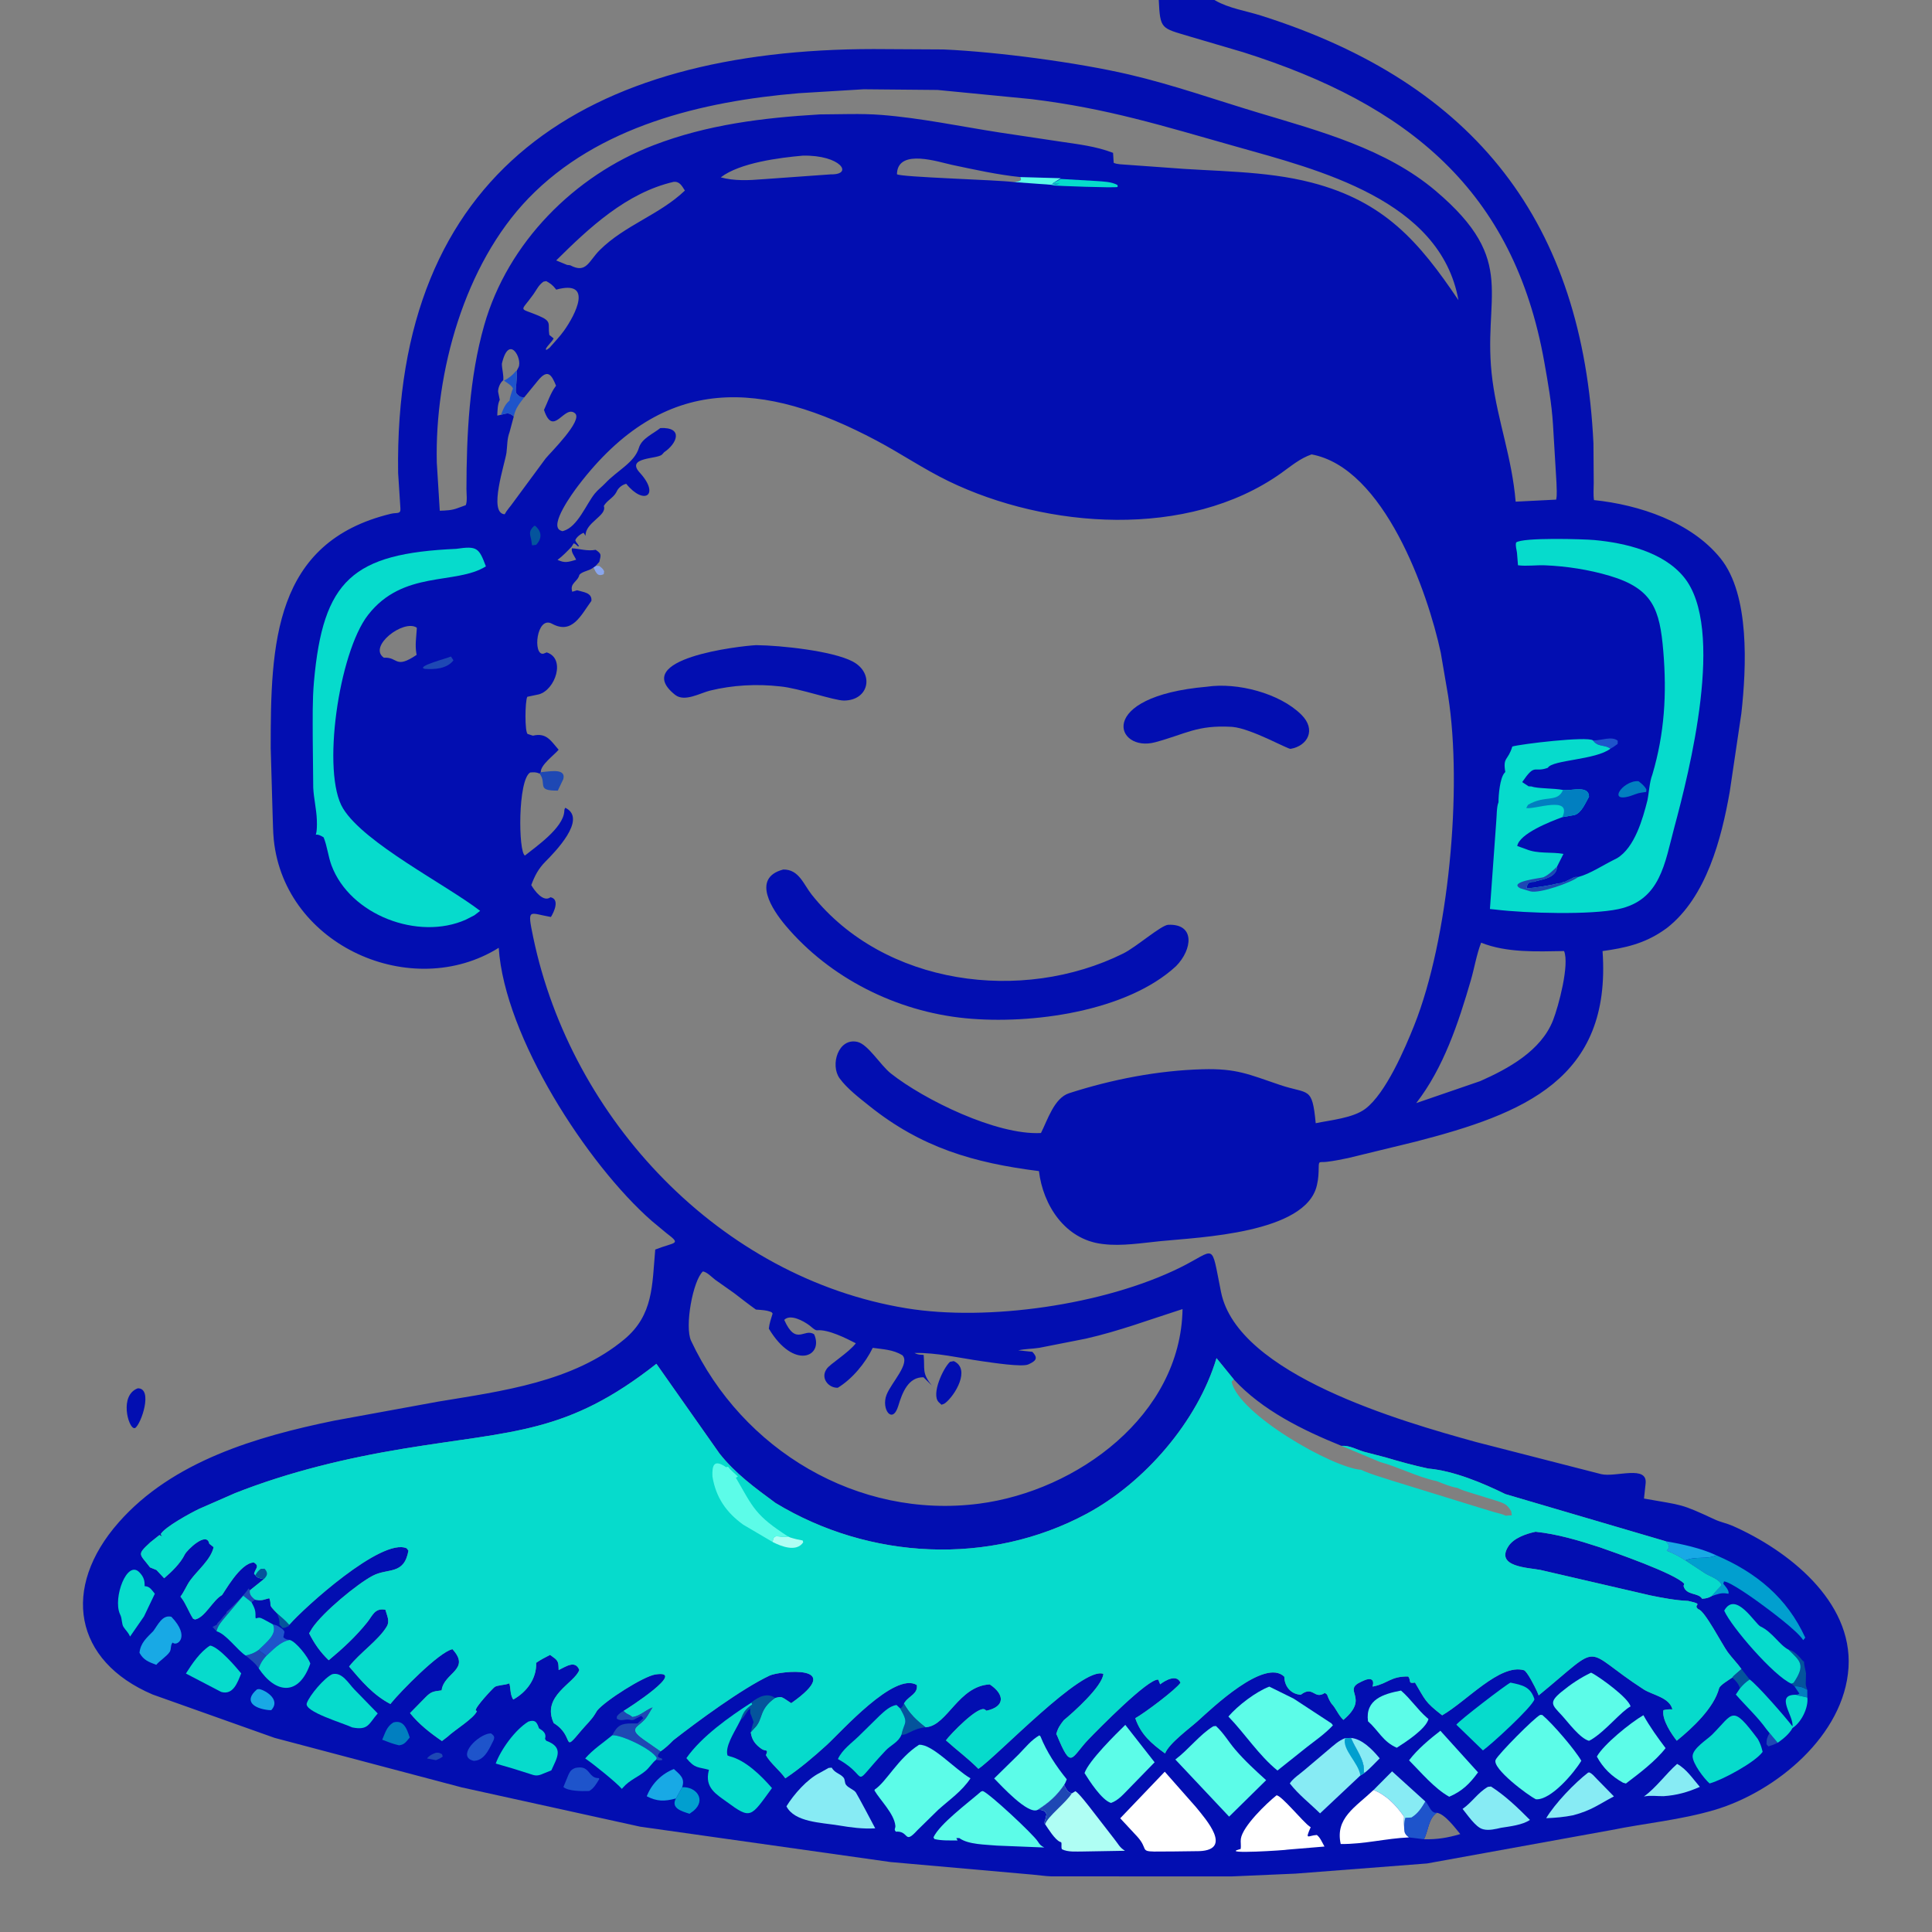 <?xml version="1.0" encoding="utf-8" ?>
<svg xmlns="http://www.w3.org/2000/svg" xmlns:xlink="http://www.w3.org/1999/xlink" width="100" height="100">
	<rect width="100%" height="100%" fill="#808080" stroke="none"/>
	<path fill="#8AA6ED" transform="scale(0.098 0.098)" d="M313.479 299.691L314.658 298.865L316.5 298.909C317.635 299.778 318.537 300.371 319.089 301.75L318.869 303.25C315.579 304.771 314.81 302.484 313.479 299.691Z"/>
	<path fill="#1E48B4" transform="scale(0.098 0.098)" d="M285.606 407.861L288.177 407.574C291.226 407.329 299.027 406.008 297.509 411.5L294.613 417.573C282.851 417.689 289.139 414.001 284.989 408.588L285.606 407.861Z"/>
	<path fill="#020EB1" transform="scale(0.098 0.098)" d="M72.788 733.25C81.015 733.172 74.535 752.313 71.32 754.25L70.767 754.26C67.711 753.88 62.965 736.894 72.788 733.25Z"/>
	<path fill="#020EB1" transform="scale(0.098 0.098)" d="M637.434 362.696C653.421 360.311 675.829 366.092 687.303 377.445C695.358 385.415 690.645 393.971 681.626 395.513C680.204 395.756 660.918 384.826 651.023 383.931L650.427 383.881C632.137 382.883 626.658 387.545 610.175 392.016C589.334 397.67 577.993 367.88 637.434 362.696Z"/>
	<path fill="#020EB1" transform="scale(0.098 0.098)" d="M399.313 340.744L400.025 340.76C411.783 340.894 439.581 343.653 450.442 349.433C461.867 355.513 459.153 369.921 445.759 370.006C440.577 370.038 421.881 363.446 412.123 362.542C399.755 361.139 387.04 361.805 374.972 364.762C369.794 366.031 361.563 370.948 356.564 366.98C332.542 347.91 390.205 341.238 399.313 340.744Z"/>
	<path fill="#020EB1" transform="scale(0.098 0.098)" d="M413.682 459.25C421.972 459.109 424.361 467.048 428.759 472.575C466.933 520.547 539.931 530.084 593.275 503.586C600.183 500.155 613.296 488.584 617.059 488.433C631.279 487.864 629.86 501.384 621.163 510.265C595.266 534.251 544.897 541.211 509.866 537.793C473.641 534.259 438.232 516.609 414.757 488.648C408.201 480.839 396.505 463.75 413.682 459.25Z"/>
	<path fill="#020EB1" transform="scale(0.098 0.098)" d="M612.013 0L641.449 0L641.868 0.255C648.849 4.339 658.317 5.795 666.04 8.241C780.078 44.357 836.07 118.392 841.597 234.171L841.745 255.075C841.751 257.979 841.451 261.269 841.889 264.127C865.682 266.588 893.208 275.651 908.742 294.941C924.242 314.189 922.408 352.525 919.721 376.75L913.569 418.25C909.24 442.811 901.271 473.845 880.429 490.103L878.5 491.469C868.369 498.421 858.31 500.683 846.404 502.321C851.213 569.974 804.621 588.244 747.84 602.932L712.083 611.632C708.34 612.409 704.659 613.161 700.859 613.616C696.873 614.094 696.54 612.811 696.49 616.542C696.448 619.663 696.35 622.46 695.639 625.5L695.508 626.093C689.711 651.454 633.341 653.484 612.979 655.516C603.333 656.479 592.356 658.28 582.75 657.078L581.997 656.992C562.509 654.565 550.884 636.57 548.733 618.534C514.112 614.175 486.635 606.087 459.212 584.163C453.991 579.988 447.417 574.978 443.479 569.581C438.333 562.53 442.738 548.016 452.811 550.274C458.497 551.548 464.887 562.513 470.564 566.998C487.965 580.747 526.34 599.664 549.791 598.418C553.305 591.517 556.768 579.929 564.677 577.383C587.27 570.112 611.509 565.376 635.229 564.738C653.058 564.258 659.389 567.372 675.917 572.982C691.297 578.204 693.015 573.42 694.911 593.235C702.666 591.614 714.67 590.505 721.124 585.63C731.959 577.446 742.129 553.607 746.955 541.5C765.018 496.196 772.581 416.983 764.862 367.602L760.947 344.707C754.05 312.462 730.993 247.053 692.721 239.999C686.469 242.16 681.821 246.24 676.5 250.006C627.254 284.86 552.832 279.255 500.994 254.129C487.857 247.761 475.747 239.482 462.868 232.654C403.122 200.979 351.097 196.517 305.421 256.452C302.476 260.316 289.969 277.386 295.962 280.143L297.002 280.552L297.74 280.358C305.152 278.123 309.644 266.222 314.164 260.659C315.793 258.653 317.967 257.053 319.743 255.17C326.126 248.401 335.113 244.35 337.465 236.482C338.937 231.555 344.943 229.162 348.75 226.083C361.184 225.517 357.546 234.329 350.816 238.814L349.644 240.088C347.189 242.56 330.301 241.339 337.9 249.643C348.753 261.503 340.18 267.179 330.75 255.52C328.81 255.993 327.056 257.271 326.016 259L325.467 260.058C323.919 262.956 320.549 264.305 318.906 267.25C320.822 272.347 309.031 275.911 309.26 282.993L308.25 281.402C306.637 282.025 304.437 283.682 303.843 285.345L304.274 286.281C304.924 286.988 305.351 287.676 305.828 288.5L305.25 288.583C304.53 287.926 303.964 287.233 303.01 286.967L301.833 288.826C299.47 291.279 297.189 293.675 294.455 295.723L296.025 296.32C298.964 297.439 301.386 296.448 304.292 295.636C303.446 293.668 301.524 291.625 302.061 289.579C306.523 289.873 310.037 291.196 314.628 290.403C317.857 292.615 317.402 292.966 316.537 296.75L314.658 298.865L313.479 299.691C311.205 301.592 307.746 301.633 306.03 303.56C305.109 307.426 300.768 307.91 302.25 312.547L304.75 311.761C307.93 312.729 312.792 312.936 312.356 317.367C306.783 325.025 302.221 335.259 291.558 329.441C283.327 324.949 281.249 346.417 287.038 345.25L288.75 344.575C298.907 347.762 293.33 364.354 284.592 366.735L278.5 368.018C277.282 370.271 277.078 386.727 278.712 387.679L281.475 388.554C288.727 386.821 291.017 391.404 295.042 395.974C292.486 399.006 285.467 403.959 285.606 407.861L284.989 408.588C283.169 407.78 281.98 407.832 280.015 408.001C273.445 411.932 273.724 450.078 277.25 451.861C283.274 447.047 297.41 437.305 298.027 428.592C298.096 427.616 298.044 427.608 298.533 426.65L299.028 426.875C309.895 432.833 293.194 449.91 288.086 455.058C284.397 458.775 282.433 462.499 280.596 467.469C282.318 470.493 287.015 476.743 290.75 473.888C295.778 474.937 292.599 481.692 290.975 484.317C279.365 482.324 278.289 479.038 281.635 495.084C301.693 591.261 380.396 674.897 478.753 690.985C521.695 698.009 583.197 689.211 623.061 669.603C642.668 659.959 639.399 655.237 644.905 682.432C653.742 726.082 740.315 750.764 779.564 761.615L845.677 778.581C853.329 780.427 870.577 773.42 869.116 783.854L868.293 791.476C889.127 795.193 887.156 793.935 905.754 802.559C908.799 803.971 912.135 804.582 915.199 805.938C944.03 818.701 978.537 845.376 976.309 880.756C974.055 916.541 938.123 946.25 905.62 955.916C887.809 961.213 869.094 962.911 850.928 966.588L753.73 984.207L684.25 989.576L650.448 991.054L555.25 991.022C551.902 990.92 548.631 990.37 545.304 990.094L470.313 983.456L338.088 964.779L243.818 944.024L145.038 917.879L80.661 894.992C39.059 877.297 32.167 838.736 62.679 804.073C91.182 771.693 135.622 758.73 176.497 750.335L231.559 740.259C264.941 734.74 302.804 729.899 329.78 707.346C345.158 694.49 344.393 678.823 346.073 659.964C356.897 655.731 360.063 657.477 351.787 651.124L344.163 644.793C310.275 615.052 266.521 547.743 263.405 500.6C217.689 529.145 150.425 499.712 144.607 443.605C144.133 439.037 144.19 434.35 143.971 429.76L142.979 395.16C142.92 340.074 144.571 286.288 206.489 271.346C209.612 270.593 211.784 271.787 211.476 268.392L210.273 249.737C207.983 89.998 309.962 25.975 461.475 25.912L498.365 26.121C526.994 27.397 569.056 33.003 596.256 39.339C619.511 44.756 642.143 52.789 664.997 59.645C697.143 69.288 732.103 78.645 758.245 100.789C802.722 138.464 782.315 156.161 788.277 201.017C791.17 222.789 798.514 241.506 800.511 264.96L821.908 263.882C822.495 261.113 822.095 257.705 822.064 254.87L820.23 224.205C819.563 213.247 817.564 202.054 815.646 191.261C799.52 100.51 743.804 55.204 656.588 27.577L628.182 19.215C613.324 14.718 612.754 15.688 612.013 0ZM409.557 793.785C398.817 785.855 388.376 778.283 380.014 767.697L346.684 720.309C299.53 757.437 271.427 755.54 213.157 765.128C182.965 770.096 152.683 777.363 124.193 788.603L105.099 796.963C100.817 799.026 87.1 806.437 84.894 810.25L85.614 811.5L84.229 810.75L79.392 814.602C72.01 821.401 73.707 820.501 79.25 827.84L82.643 829.215L86.703 833.565C90.672 830.172 95.312 825.698 97.606 821C98.736 818.686 109.232 808.484 110.536 815.327L112.829 817.145C111.405 823.719 104.27 829.407 100.451 834.713C98.5 837.424 97.371 840.548 95.313 843.275L95.674 843.728C98.318 847.159 99.644 851.326 102.015 854.956L103.032 855.34C108.279 854.325 112.302 845.306 117.148 842.531C117.957 842.068 126.759 825.25 134.131 825.25C137.323 827.322 134.844 828.323 134.192 831.233L134.874 831.933C135.819 833.471 137.39 833.57 139.116 833.962L139.406 834.002L131.978 839.958C131.631 842.376 133.024 843.397 134.711 844.903L135.35 845.006C137.341 845.305 138.281 845.266 140.143 844.677L142.25 844.118C143.906 848.711 140.899 846.583 146.239 851.977C148.538 853.945 150.807 855.851 152.786 858.153C160.423 849.29 201.672 811.905 214.785 817.75L215.729 819C213.389 832.095 204.863 827.971 196.75 832.301C188.473 836.718 170.684 851.398 164.948 859.858L163.27 862.665C166.149 868.281 169.091 872.508 173.625 876.875C180.957 870.781 188.067 864.234 194.024 856.75C196.636 853.47 197.871 849.426 202.955 850.109L203.566 850.25C204.358 853.277 206.033 856.131 204.258 859.086C199.894 866.352 190.128 872.859 184.383 880.209C190.956 887.911 197.064 895.215 206.199 899.995L206.713 899.354C211.382 893.597 231.833 872.553 238.964 871.038C248.894 881.874 234.314 883.445 233.25 892.8L232.793 892.853C228.749 893.353 227.589 893.575 224.834 896.356L216.557 904.789C221.296 910.686 227.207 915.289 233.419 919.555L236.427 917.24C240.064 913.755 250.251 907.649 251.897 903.75L251.25 903.381C250.922 901.652 260.272 891.732 261.238 891.019C262.581 890.027 266.702 889.969 268.554 889.251L269.023 889.061C269.717 891.55 269.452 894.558 270.648 896.854L271.082 897.631C278.223 893.636 283.469 886.602 283.185 878.229C285.509 876.598 288.024 875.348 290.536 874.039L293.25 876.064C295.286 877.777 294.89 879.596 295.062 882.061C298.696 880.344 303.834 876.537 305.954 882C303.571 889.024 285.676 895.681 292.51 910.181L292.618 910.173C303.863 917.198 296.443 926.662 307.12 913.865C309.604 910.888 312.47 908.382 314.45 905L315.39 903.452C319.708 898.199 339.888 885.342 346.144 884.386C363.675 881.708 331.323 902.534 329.386 903.622L330.084 904.275C330.943 905.059 331.76 905.321 332.75 905.878L334 906.776C338.104 906.382 340.929 903.01 344.78 901.685L342.086 906.18C338.121 912.642 330.601 912.135 339.938 918.746L348.924 925.007C351.429 923.251 353.458 921.357 355.582 919.165C368.148 909.365 391.889 891.826 406.5 884.969C411.657 882.549 447.672 878.668 417.893 899.546L414.615 897.363C412.314 895.916 412.048 896.208 409.464 896.794C400.36 903.174 403.58 908.018 398.254 913.088L396.531 915.001C397.091 918.968 398.898 921.34 402.16 923.655L402.582 923.905C404.261 924.956 405.789 923.846 404.805 926.318L404.52 927C406.858 931.266 411.836 935.019 414.778 939.245C422.458 934.128 429.728 927.942 436.539 921.75C444.176 914.807 472.473 882.732 484.25 889.977C484.853 894.553 480.33 895.625 477.98 898.922L477.457 899.681C480.583 905.233 483.988 908.393 488.954 912.289L489.427 912.204C500.422 911.046 506.275 890.539 522.726 889.625C530.747 894.945 530.914 901.391 521 903.538L520.25 902.954C516.837 900.414 501.643 916.294 499.605 919.193C505.339 924.356 511.225 928.672 516.749 934.224C526.393 927.906 571.816 879.666 582.75 884.097C582.219 890.748 566.813 904.47 561.86 908.544C559.829 911.093 558.713 912.758 557.851 915.96L558.074 916.106C566.049 935.446 565.48 928.422 575.07 918.505C579.633 913.786 606.549 886.281 611.75 887.13L612.75 889.595C615.299 887.602 621.492 883.952 623.483 888.75C621.211 892.262 604.442 904.84 599.61 907.488C602.479 915.984 608.081 920.868 615.344 926.106C617.446 920.753 628.291 912.876 632.527 909.068C639.989 902.359 667.977 875.488 678.33 885.579C678.376 890.221 681.256 894.34 686.186 895.015L687.022 895.104C693.683 890.008 694.006 897.93 699.75 894.134L700.893 894.981C701.522 896.763 702.186 898.237 703.245 899.8C705.723 902.38 706.767 905.788 709.529 908.385C723.819 896.306 708.469 892.959 718.93 888.237L720.402 887.551C723.957 885.997 726.065 886.899 724.941 890.757L725.542 890.68C733.297 889.028 734.509 885.319 743.75 885.459C745.568 887.717 743.325 889.35 747.345 888.685C752.865 897.869 752.291 898.683 761.693 905.967C774.696 898.511 792.135 878.589 804.85 882.131C806.544 882.603 810.918 891.357 811.821 893.376L812.665 895.446C847.788 866.647 834.522 870.604 868.143 892.284C872.756 895.259 881.755 896.488 883.301 902.823C881.566 902.737 880.238 902.831 878.548 903.25L878.464 903.915C878.065 908.674 882.788 915.867 885.612 919.379C893.931 912.663 905.271 902.007 907.935 891.739C908.383 890.014 913.318 887.169 914.912 886.014C915.102 885.259 918.938 882.239 919.747 881.494C917.546 878.402 914.816 875.686 912.551 872.633C909.658 868.737 900.317 850.495 897 849.936C893.705 847.333 900.411 847.532 892.398 845.728L891.604 845.542C885.319 845.304 877.925 843.935 871.708 842.648L813.578 829.187C807.12 827.945 789.641 827.622 796.666 816.696C799.496 812.295 806.103 810.048 811.022 809.008C822.471 810.194 833.947 813.628 844.875 817.188C852.178 819.78 884.843 831.044 889.565 836.5L889.183 837.644C890.531 842.822 897.024 841 898.979 844.403C901.035 844.234 902.292 844.015 904.082 842.964L906.61 839.988L909.245 837.25C908.422 834.281 903.304 832.683 900.733 831.14L890.131 824.171C887.14 822.154 883.614 820.388 880.263 819.038L881.47 817.5C881.311 815.79 881.019 815.219 879.753 814.033L795.084 789.129C783.191 783.281 767.824 776.822 754.356 775.639C746.476 773.964 739.365 771.97 731.67 769.697L720.526 766.798C716.429 765.603 712.895 763.344 708.515 763.648C688.224 755.433 666.688 744.921 651.678 728.58L642.512 717.314C632.508 750.784 604.429 783.12 574 799.476C522.56 827.125 459.142 823.89 409.557 793.785ZM483 714.588L483.771 714.952C485.063 715.528 486.451 715.538 487.841 715.612C488.573 723.279 486.722 725.047 492.149 731.75L487.75 727.428C479.681 727.241 476.516 735.64 474.449 742.5C471.395 752.635 465.272 744.247 468.25 736.669C470.822 730.124 480.882 720.135 476.584 715.761C471.67 712.81 466.484 712.652 460.95 711.882C457.047 719.923 450.19 728.264 442.5 732.957C437.697 733.154 433.505 728.112 436.28 723.552L436.618 723.025C438.17 720.513 448.011 714.661 452.025 709.469C446.907 706.836 437.384 702.024 431.57 702.616C430.428 702.732 428.466 700.726 427.445 699.969C424.431 697.733 417.405 693.788 414.203 697.121C420.486 711.197 424.833 701.155 430.015 704.75C435.201 716.506 419.336 723.882 406.071 701.751C406.345 698.992 407.253 696.384 408.073 693.75L407.5 693.047C404.901 691.92 402.038 691.878 399.25 691.664C395.247 688.815 391.632 685.955 387.75 682.985L377.763 675.933C375.838 674.471 373.57 671.925 371.25 671.516C365.972 676.287 361.496 700.666 365.012 708.166C391.974 765.68 452.909 802.509 517.145 794.179C568.931 787.463 623.632 747.449 624.576 691.404C607.469 696.859 591.117 703.019 573.531 707.018L548.913 711.867C545.205 712.452 541.53 712.379 537.844 713.193L545.25 713.981C548.094 716.993 547.596 718.539 543.65 720.386L543.075 720.642C539.804 722.132 524.125 719.72 518.488 718.915C506.302 717.174 494.877 714.354 483 714.588ZM456.114 47.153L421.892 49.23C370.864 53.498 315.861 66.659 279.08 104.769C245.253 139.817 229.602 196.756 230.694 244.251L232.27 269.747C235.708 269.63 238.583 269.576 241.818 268.326L245.996 266.816C246.895 264.797 246.355 260.571 246.359 258.295C246.414 229.544 247.857 199.464 255.75 171.745C268.157 128.175 303.352 92.79 345.162 76.714C373.554 65.797 402.86 62.215 433.002 60.424C443.717 60.4 454.742 59.855 465.418 60.689C486.368 62.327 507.168 66.76 527.914 69.97L559.842 74.763C569.439 76.199 578.774 77.219 587.879 80.732L588.202 85.992C590.07 86.889 592.926 86.802 595 87.009L615.75 88.496C641.25 90.676 667.952 89.99 692.782 96.452C731.19 106.448 749.443 127.595 770.298 158.543C760.782 105.538 696.488 89.716 652.653 77.352C613.62 66.342 585.027 57.283 544.66 52.336L495.169 47.511L456.114 47.153ZM782.271 497.886C779.802 504.319 778.745 511.2 776.82 517.811C770.287 540.247 762.463 563.968 747.992 582.618L781.797 571.002C796.718 564.395 813.93 554.953 820.237 538.909C823.174 531.437 829.027 509.44 826.083 502.305C811.775 502.54 795.818 503.31 782.271 497.886ZM276.783 209.986C274.323 213.22 272.323 215.558 271.453 219.602L271.358 219.945L269.148 228.161C267.745 231.921 268.001 235.086 267.513 239C266.826 244.504 257.685 271.085 266.55 271.614C267.746 269.373 269.498 267.617 270.929 265.54L288.166 242.166C290.644 239.104 308.083 222.003 303.703 218.297C297.991 213.463 292.264 231.435 287.319 216.501C289.218 212.503 290.739 207.693 293.352 204.165L293.683 203.728C291.298 197.755 289.215 194.777 284.155 200.967L276.783 209.986ZM355.716 96.067C330.957 101.818 311.27 120.179 293.762 137.55L299.5 139.916L301.162 140.105C309.72 144.685 310.883 137.931 316.75 132.098C330.029 118.899 348.306 113.479 361.735 100.645C360.162 98.243 358.978 95.689 355.716 96.067ZM424.043 82.205C411.789 83.28 390.753 85.93 380.683 93.673C387.636 95.633 395.673 95.271 402.832 94.658L402.878 94.663L438.887 92.082C450.967 92.322 444.042 81.799 424.043 82.205ZM287.046 148.75C284.382 150.643 283.494 152.967 281.632 155.567C274.68 165.27 273.771 162.2 284.539 166.777C291.798 169.863 289.196 171.009 290.131 176.898L292.412 178.75C291.368 180.74 289.436 182.163 288.289 184.25L288.5 184.87C289.101 184.49 289.705 184.143 290.248 183.682C292.792 180.726 295.645 177.796 297.906 174.63C303.817 166.354 313.658 147.545 293.75 152.975L293.381 152.479C291.935 150.598 290.561 149.617 288.505 148.476L287.046 148.75ZM535.418 96.156C537.012 95.936 537.947 95.992 539.25 95.014L538.862 93.524C526.578 92.245 514.826 89.605 502.769 87.066C496 85.641 474.744 78.378 473.77 91.294L473.75 92.025C475.493 93.596 527.42 95.017 535.418 96.156ZM220.128 332.234L220.116 331.5C213.155 326.878 194.145 341.448 202.75 347.39C210.401 346.885 208.507 353.626 220.051 345.879L219.916 345.15C219.15 340.833 219.855 336.568 220.128 332.234ZM272.565 195.884C270.584 198.282 268.909 199.598 266.199 201.042L265.797 200.823C264.196 202.068 263.003 204.862 263.085 206.918L263.947 211.16C262.739 213.7 262.798 216.741 262.634 219.5L264.603 219.082L265.307 218.91C268.002 218.194 268.904 217.876 271.358 219.945L271.453 219.602C272.323 215.558 274.323 213.22 276.783 209.986L274.75 209.587C274.038 209.025 272.994 208.365 272.631 207.512L272.5 207C272.123 205.582 273.312 200.226 272.851 195.946L272.565 195.884ZM758.929 957.432C754.281 960.537 754.485 966.905 752.067 971.413C758.985 971.588 764.635 970.66 771.269 968.688C768.565 965.477 763.282 958.204 758.929 957.432ZM265.074 192.095C265.067 194.997 266.112 198.034 265.797 200.823L266.199 201.042C268.909 199.598 270.584 198.282 272.565 195.884L272.851 195.946L273.892 193.931C275.988 189.352 268.77 176.094 265.074 192.095Z"/>
	<path fill="#04549C" transform="scale(0.098 0.098)" d="M146.239 851.977C148.538 853.945 150.807 855.851 152.786 858.153L152.426 858.918L152.053 858.992C150.869 859.554 150.657 859.845 149.25 859.842L147.552 858C147.781 855.911 147.252 854.411 146.465 852.513L146.239 851.977Z"/>
	<path fill="#1E48B4" transform="scale(0.098 0.098)" d="M230.209 925.75C231.803 925.614 232.01 925.754 233.446 926.5L233.839 927.75C232.713 928.626 231.567 929.112 230.268 929.659L225.522 928.75C226.909 927.083 228.204 926.507 230.209 925.75Z"/>
	<path fill="#1E48B4" transform="scale(0.098 0.098)" d="M934.614 915.336L938.924 920.458C937.314 921.281 935.741 921.854 934.013 922.382L933.004 921.25C932.944 918.783 933.379 917.462 934.614 915.336Z"/>
	<path fill="#017FC0" transform="scale(0.098 0.098)" d="M947.761 890.65C950.552 890.511 952.159 891.109 954.537 892.471L954.579 896.554L951.155 895.778C950.234 895.635 949.517 895.534 948.666 895.131C949.429 894.994 949.708 894.932 950.379 894.5L947.761 890.65Z"/>
	<path fill="#04549C" transform="scale(0.098 0.098)" d="M282.094 277.75L282.711 277.758C286.343 280.973 286.235 284.392 283.212 287.75C282.504 287.909 281.723 287.935 281 288.008L280.591 285.25C279.729 281.553 279.27 280.521 282.094 277.75Z"/>
	<path fill="#1E48B4" transform="scale(0.098 0.098)" d="M131.299 838.924L131.978 839.958C131.631 842.376 133.024 843.397 134.711 844.903L132.863 846.247L128.47 842.774L118.896 854.132C117.037 856.397 114.957 858.618 114.372 861.582L112.255 859.25L114.502 858.125C114.791 857.411 114.69 857.489 115.252 856.875L116.502 855.625C117.487 854.325 118.282 853.305 119.502 852.125L119.755 851.25C122.786 848.733 129.73 841.656 131.299 838.924Z"/>
	<path fill="#1E54CB" transform="scale(0.098 0.098)" d="M841.313 391.024L841.804 391.045C845.452 391.166 851.469 388.591 854.432 391.25L854.387 392.909C853.145 393.86 851.974 394.689 850.583 395.408C847.104 393.067 844.058 394.776 841.313 391.024Z"/>
	<path fill="#04549C" transform="scale(0.098 0.098)" d="M919.747 881.494L924.101 887.033C922.044 888.488 920.557 889.8 918.967 891.768C918.295 889.224 916.787 887.768 914.912 886.014C915.102 885.259 918.938 882.239 919.747 881.494Z"/>
	<path fill="#1E48B4" transform="scale(0.098 0.098)" d="M136.585 871.463L140.675 874.531C138.701 876.729 137.611 878.329 136.651 881.179C134.752 878.285 132.314 876.577 129.733 874.392C132.324 873.841 134.434 873.013 136.585 871.463Z"/>
	<path fill="#1E48B4" transform="scale(0.098 0.098)" d="M238.172 346.75L239.495 348.75C236.041 353.289 229.49 353.646 224.25 353.256C219.552 351.999 235.796 347.8 238.172 346.75Z"/>
	<path fill="#5CFCE8" transform="scale(0.098 0.098)" d="M538.862 93.524L560.27 94.134L555.75 97L559.75 97L554.801 97.567L535.418 96.156C537.012 95.936 537.947 95.992 539.25 95.014L538.862 93.524Z"/>
	<path fill="#04549C" transform="scale(0.098 0.098)" d="M944.616 871.27C947.599 871.777 950.384 875.052 952.25 877.255L952.823 877.607C952.794 879.704 953.566 881.707 953.865 883.772L953.729 889.196C953.682 890.29 954.19 891.445 954.537 892.471C952.159 891.109 950.552 890.511 947.761 890.65L946.117 889.245L947.309 888.785C953.93 879.068 950.518 877.199 944.977 871.637L944.616 871.27Z"/>
	<path fill="#04549C" transform="scale(0.098 0.098)" d="M477.457 899.681C480.583 905.233 483.988 908.393 488.954 912.289C481.998 912.902 478.848 916.821 476.151 916.153C477.592 909.138 480.156 910.599 475.422 902.316C476.698 901.661 476.817 900.937 477.457 899.681Z"/>
	<path fill="#017FC0" transform="scale(0.098 0.098)" d="M869.459 418.269C867.646 418.534 865.664 418.718 863.956 419.399C847.308 426.039 856.847 411.872 865.425 412.605C867.069 413.958 868.59 415.054 869.564 417L869.459 418.269Z"/>
	<path fill="#1E54CB" transform="scale(0.098 0.098)" d="M144.145 857.948C145.499 858.253 146.365 858.438 147.5 859.255L148.262 859.752C149.299 860.443 149.658 860.732 150.248 861.832L149.648 864.75C150.921 865.896 151.31 865.862 152.947 866.141C147.799 867.191 144.463 871.146 140.675 874.531L136.585 871.463C140.706 867.355 146.639 863.108 144.145 857.948Z"/>
	<path fill="#18A9E5" transform="scale(0.098 0.098)" d="M135.755 892.25L136.699 892.108C138.73 892.067 148.891 897.18 143.255 903.25L141.75 903.183C134.373 902.386 128.35 898.581 135.755 892.25Z"/>
	<path fill="#06DBCC" transform="scale(0.098 0.098)" d="M560.27 94.512L579.049 95.602C582.67 95.892 587.071 95.934 590.264 97.75L590.271 98.771C587.732 99.305 559.259 98.209 554.801 97.891L559.75 97L555.75 97L560.27 94.512Z"/>
	<path fill="#87EBF4" transform="scale(0.098 0.098)" d="M713.551 917.917C719.282 918.392 724.721 923.921 728.259 928.165L728.7 928.703C726.116 931.222 723.498 934.242 720.627 936.396L720.343 935.905C720.941 929.636 715.898 923.735 713.551 917.917Z"/>
	<path fill="#04549C" transform="scale(0.098 0.098)" d="M396.906 899.244L396.929 899.081C400.684 896.129 405.25 893.859 409.464 896.794C400.36 903.174 403.58 908.018 398.254 913.088L396.531 915.001C396.825 913.428 397.413 911.02 398.014 909.515L396.755 906C396.081 904.86 396.255 904.305 396.255 903L396.25 902.245C394.007 904.048 393.618 906.437 391.527 908.105L391.147 908.4C392.672 904.23 393.651 902.775 397.25 900.257L396.906 899.244Z"/>
	<path fill="#017FC0" transform="scale(0.098 0.098)" d="M207.728 909.75C213.258 908.146 214.953 913.25 216.403 917.666L215.716 918.529C214.189 920.393 213.164 921.561 210.75 921.804C207.696 921.151 204.772 919.977 201.866 918.859C203.471 915.252 204.174 911.957 207.728 909.75Z"/>
	<path fill="#18A9E5" transform="scale(0.098 0.098)" d="M879.753 814.033C888.385 815.501 898.523 817.697 906.512 821.469C901.383 823.781 895.588 821.77 890.131 824.171C887.14 822.154 883.614 820.388 880.263 819.038L881.47 817.5C881.311 815.79 881.019 815.219 879.753 814.033Z"/>
	<path fill="#1E54CB" transform="scale(0.098 0.098)" d="M257.529 915.75L259.25 915.475C261.233 916.812 261.43 917.605 260.384 919.734L259.989 920.5C257.941 924.686 255.423 929.882 250.25 930.009C241.588 928.089 250.452 917.841 257.529 915.75Z"/>
	<path fill="#019FCF" transform="scale(0.098 0.098)" d="M356.981 949.884L360.303 943.942C367.69 943.55 373.144 950.54 366.383 956.367L364.177 957.956C359.859 956.599 354.252 954.994 356.981 949.884Z"/>
	<path fill="#1E54CB" transform="scale(0.098 0.098)" d="M303.921 933.75C307.052 933.162 308.924 933.413 310.991 935.95L312.158 937.344C313.62 938.782 314.426 939.067 316.413 939.171L316.434 939.75C315.022 942.075 313.667 944.535 311.25 945.912L310.415 945.951C307.283 946.089 299.942 946.005 297.572 943.833L300.258 937.293C301.147 935.368 301.906 934.479 303.921 933.75Z"/>
	<path fill="#1E54CB" transform="scale(0.098 0.098)" d="M752.8 951.464L753.342 952.076C754.761 953.718 755.685 957.077 758.033 957.408L758.929 957.432C754.281 960.537 754.485 966.905 752.067 971.413L744.127 970.449L743.121 969.606C741.473 968.069 741.708 966.684 741.582 964.617C741.726 963.095 741.817 961.593 742.25 960.119L745.5 959.932C749.004 957.754 750.758 954.916 752.8 951.464Z"/>
	<path fill="#1E48B4" transform="scale(0.098 0.098)" d="M329.386 903.622L330.084 904.275C330.943 905.059 331.76 905.321 332.75 905.878L334 906.776C338.104 906.382 340.929 903.01 344.78 901.685L342.086 906.18C338.121 912.642 330.601 912.135 339.938 918.746L348.924 925.007C347.268 926.998 346.472 927.991 349.498 928.75L349.866 929.467C348.624 929.99 347.788 929.663 346.483 929.482L346.905 928.493C344.332 923.733 328.09 916.122 323.402 916.499C326.009 911.317 328.117 910.255 333.5 910.255L336.75 910.255L339.75 907.5L338.75 906.245L335.75 907.745C334.714 908.435 334.204 908.6 332.956 908.391L332.255 908.25C329.679 907.938 328.09 909.285 325.755 907.75L325.823 906.5C326.931 905.12 327.83 904.452 329.386 903.622Z"/>
	<path fill="#1E54CB" transform="scale(0.098 0.098)" d="M272.565 195.884L272.851 195.946C273.312 200.226 272.123 205.582 272.5 207L272.631 207.512C272.994 208.365 274.038 209.025 274.75 209.587L276.783 209.986C274.323 213.22 272.323 215.558 271.453 219.602L271.358 219.945C268.904 217.876 268.002 218.194 265.307 218.91L264.603 219.082L262.634 219.5C262.798 216.741 262.739 213.7 263.947 211.16L263.085 206.918C263.003 204.862 264.196 202.068 265.797 200.823L266.199 201.042C268.909 199.598 270.584 198.282 272.565 195.884ZM263.085 206.918L263.947 211.16C262.739 213.7 262.798 216.741 262.634 219.5L264.603 219.082C265.609 216.514 266.537 213.903 268.616 212.024L269.129 211.571C269.296 209.834 269.934 208.123 270.442 206.456C267.84 206.436 266.223 206.041 263.669 206.827L263.085 206.918ZM265.797 200.823C264.196 202.068 263.003 204.862 263.085 206.918L263.669 206.827C266.223 206.041 267.84 206.436 270.442 206.456L270.943 205.241C270.325 203.566 267.662 202.143 266.199 201.042L265.797 200.823Z"/>
	<path fill="#18A9E5" transform="scale(0.098 0.098)" d="M356.981 949.884C350.893 951.517 347.037 951.506 341.596 948.724L341.932 947.906C344.586 941.69 349.707 936.756 355.911 934.329C359.191 937.352 361.884 939.153 360.303 943.942L356.981 949.884Z"/>
	<path fill="#87EBF4" transform="scale(0.098 0.098)" d="M885.801 931.631C890.804 934.369 894.104 939.519 897.789 943.753C891.408 946.573 885.595 948.206 878.621 948.671C874.813 948.708 872.04 948.14 868.25 948.84C874.659 944.282 879.824 936.891 885.801 931.631Z"/>
	<path fill="#87EBF4" transform="scale(0.098 0.098)" d="M725.453 945.413L735.241 935.56L752.8 951.464C750.758 954.916 749.004 957.754 745.5 959.932L742.25 960.119C741.817 961.593 741.726 963.095 741.582 964.617C741.372 962.863 741.439 961.259 741.567 959.5C737.492 953.615 732.291 948.075 725.453 945.413Z"/>
	<path fill="#18A9E5" transform="scale(0.098 0.098)" d="M80.942 861.491C83.393 858.254 85.722 852.721 90.5 853.905C101.053 864.91 93.071 869.835 91.25 867.533C89.931 868.597 90.575 871.002 89.638 872.458C88.156 874.76 84.433 877.049 82.532 879.293C78.57 877.794 75.804 876.85 73.668 872.938C74.222 867.711 77.448 865.058 80.942 861.491Z"/>
	<path fill="#87EBF4" transform="scale(0.098 0.098)" d="M838.745 936.25L839.324 936.103C840.982 936.724 842.168 938.335 843.406 939.594L852.414 948.789C844.053 953.18 840.728 956.115 830.88 958.755C826.119 959.723 821.479 960.107 816.635 960.302C821.343 952.42 831.657 941.718 838.745 936.25Z"/>
	<path fill="#06DBCC" transform="scale(0.098 0.098)" d="M68.692 864.367C67.697 862.051 66.406 861.141 65.189 859.217C64.308 857.825 64.45 855.076 63.709 853.309L63.298 852.374C59.596 843.869 67.128 823.452 73.713 830.527C75.861 832.834 76.467 834.679 76.385 837.75L77.117 837.817C79.283 838.125 80.47 840.169 81.77 841.758L76.059 853.719L68.692 864.367Z"/>
	<path fill="#06DBCC" transform="scale(0.098 0.098)" d="M110.742 869.25L111.279 869.167C116.126 870.471 124.25 880.037 127.395 883.816C125.5 888.501 123.215 895.464 116.821 893.61L98.188 883.898C101.428 878.75 105.602 872.587 110.742 869.25Z"/>
	<path fill="#06DBCC" transform="scale(0.098 0.098)" d="M152.947 866.141C156.222 866.86 162.823 875.268 163.887 878.639C157.876 895.978 145.594 894.644 136.651 881.179C137.611 878.329 138.701 876.729 140.675 874.531C144.463 871.146 147.799 867.191 152.947 866.141Z"/>
	<path fill="#87EBF4" transform="scale(0.098 0.098)" d="M785.839 943.75L787.501 943.578C795.128 948.48 801.681 954.813 808.051 961.216C803.974 963.947 797.483 964.618 792.747 965.379C789.994 966.032 786.327 966.901 783.551 966.189L783 966.031C779.359 965.039 774.866 958.292 772.481 955.394C777.546 951.861 780.54 946.799 785.839 943.75Z"/>
	<path fill="#06DBCC" transform="scale(0.098 0.098)" d="M114.372 861.582C114.957 858.618 117.037 856.397 118.896 854.132L128.47 842.774L132.863 846.247C134.527 849.482 135.06 850.537 134.931 854L135.073 854.778C137 854.177 137.416 854.349 139.23 855.25L144.145 857.948C146.639 863.108 140.706 867.355 136.585 871.463C134.434 873.013 132.324 873.841 129.733 874.392C125.248 871.475 119.353 862.907 114.372 861.582Z"/>
	<path fill="#06DBCC" transform="scale(0.098 0.098)" d="M918.967 891.768C920.557 889.8 922.044 888.488 924.101 887.033C928.265 889.997 943.278 907.215 946.703 911.795C947.602 906.421 937.082 894.833 948.666 895.131C949.517 895.534 950.234 895.635 951.155 895.778L954.579 896.554C955.189 901.924 951.513 909.436 946.973 912.513L946.759 912.667C944.859 916.001 941.986 918.258 938.924 920.458L934.614 915.336L932.99 913.346C928.396 906.857 922.061 901.066 916.804 894.99L918.967 891.768Z"/>
	<path fill="#06DBCC" transform="scale(0.098 0.098)" d="M279.115 909.25C282.377 908.268 283.4 909.232 284.474 912.243L284.676 912.825C286.858 914.143 288.755 915.548 287.859 918.391L288.5 919.389C298.058 922.951 294.211 928.3 291.2 935.034L285.75 937.245C283.458 938.07 282.3 937.74 280.003 936.96C273.384 934.813 268.698 933.361 261.827 931.441C264.511 924.068 272.106 913.487 279.115 909.25Z"/>
	<path fill="#06DBCC" transform="scale(0.098 0.098)" d="M910.661 850.685C916.677 839.848 927.057 857.767 929.809 859.033C936.025 861.892 940.001 869.005 944.616 871.27L944.977 871.637C950.518 877.199 953.93 879.068 947.309 888.785L946.117 889.245C936.867 885.242 914.24 859.038 910.661 850.685Z"/>
	<path fill="#06DBCC" transform="scale(0.098 0.098)" d="M323.402 916.499C328.09 916.122 344.332 923.733 346.905 928.493L346.483 929.482C344.509 931.01 343.063 933.508 341.109 935.181C337.092 938.621 332.623 939.983 328.992 944.184L328.448 944.82C325.558 941.464 313.807 932.029 309.694 929.167L309.076 928.741C313.327 923.866 318.473 920.576 323.402 916.499Z"/>
	<path fill="#5CFCE8" transform="scale(0.098 0.098)" d="M722.527 909.124C720.978 897.603 730.643 894.673 739.955 892.892C745.02 897.237 748.745 903.006 753.751 907.31L754.468 907.91C753.16 913.231 741.944 920.389 737.723 923.1C730.279 919.793 728.198 914.129 722.527 909.124Z"/>
	<path fill="#06DBCC" transform="scale(0.098 0.098)" d="M476.151 916.153C474.465 920.284 470.595 921.56 467.75 924.585C448.285 945.279 460.19 939.081 443.191 929.421L442.565 929.073C444.692 924.182 449.839 920.598 453.538 917L464.552 906.178C466.947 903.927 470.143 900.953 473.5 900.506L475.422 902.316C480.156 910.599 477.592 909.138 476.151 916.153Z"/>
	<path fill="#06DBCC" transform="scale(0.098 0.098)" d="M175.487 884.25C180.608 882.906 184.024 889.041 187.112 892.25L199.497 904.977C194.645 910.551 194.579 914.028 186.042 912.363C181.057 910.001 160.547 904.054 162.028 899.606C163.412 895.453 171.381 886.099 175.487 884.25Z"/>
	<path fill="#019FCF" transform="scale(0.098 0.098)" d="M906.512 821.469C927.741 830.616 943.877 843.923 953.467 864.943L952.385 866.27C949.281 861.242 934.176 850.114 929.166 846.451C926.237 844.309 913.785 835.41 910.557 835.25L910.178 836.5C911.196 837.764 913.408 840.015 912.939 841.75L912 841.627C909.117 841.082 906.83 842.096 904.082 842.964L906.61 839.988L909.245 837.25C908.422 834.281 903.304 832.683 900.733 831.14L890.131 824.171C895.588 821.77 901.383 823.781 906.512 821.469Z"/>
	<path fill="#5CFCE8" transform="scale(0.098 0.098)" d="M760.756 914.122L780.636 936.101C776.274 942.071 772.273 946.042 765.428 948.972C757.609 944.615 750.482 936.052 744.207 929.744C748.655 923.869 754.953 918.64 760.756 914.122Z"/>
	<path fill="white" transform="scale(0.098 0.098)" d="M725.453 945.413C732.291 948.075 737.492 953.615 741.567 959.5C741.439 961.259 741.372 962.863 741.582 964.617C741.708 966.684 741.473 968.069 743.121 969.606L744.127 970.449C731.977 970.966 720.437 974.092 708.113 973.935C705.098 960.248 715.844 954.515 725.453 945.413Z"/>
	<path fill="#5CFCE8" transform="scale(0.098 0.098)" d="M867.979 905.898C871.466 912.129 875.422 917.607 879.702 923.296C874.309 930.241 865.777 936.649 858.75 941.99L857.212 941.552C851.275 938.257 846.601 933.759 843.403 927.751C846.924 921.379 861.018 909.958 867.979 905.898Z"/>
	<path fill="#06DBCC" transform="scale(0.098 0.098)" d="M797.789 888.696C804.202 890.002 808.384 890.896 810.432 897.48C809.333 901.616 787.036 921.881 783.228 924.498L769.185 910.916C770.86 908.577 795.354 889.802 797.789 888.696Z"/>
	<path fill="white" transform="scale(0.098 0.098)" d="M674.184 948.25C676.581 947.932 688.209 962.311 691.684 964.673L692.256 965.053C689.151 972.222 690.794 969.439 695.5 969.166C697.248 970.416 698.469 973.398 699.539 975.27L680.12 976.89C679.533 977.182 644.68 979.451 654.365 976.811L655.25 976.578C655.591 974.701 655.113 972.943 655.377 971.15C656.348 964.553 668.947 952.407 674.184 948.25Z"/>
	<path fill="#06DBCC" transform="scale(0.098 0.098)" d="M930.953 925.26C927.078 930.74 909.619 940.183 902.941 941.952C900.132 939.543 893.962 931.452 893.978 927.572C893.995 923.413 901.691 918.753 904.299 916.145C915.612 904.833 914.551 899.955 928.43 918.503C929.609 920.609 930.277 922.424 930.831 924.766L930.953 925.26Z"/>
	<path fill="#5CFCE8" transform="scale(0.098 0.098)" d="M594.342 911.009L609.827 930.773L596.473 944.481C593.601 947.371 590.742 950.892 586.795 952.25C581.924 950.794 575.284 940.459 572.806 936.474C575.066 929.922 589.373 915.849 594.342 911.009Z"/>
	<path fill="#5CFCE8" transform="scale(0.098 0.098)" d="M548.964 916.55L549.541 917.091C552.786 925.233 557.886 932.943 563.419 939.75C563.051 940.858 562.62 941.763 562.03 942.771C558.012 948.604 553.99 952.127 548.055 955.888C542.991 958.655 528.802 943.077 525.078 939.307L538.112 926.51C541.429 923.118 544.784 918.884 548.964 916.55Z"/>
	<path fill="#87EBF4" transform="scale(0.098 0.098)" d="M710.431 918.038L713.551 917.917C715.898 923.735 720.941 929.636 720.343 935.905L720.627 936.396L718.478 937.758L697.197 957.764C691.847 952.468 685.893 947.938 681.223 941.933C682.808 939.389 686.541 936.938 688.89 934.922L701.539 924.219C704.25 921.965 707.076 919.239 710.431 918.038Z"/>
	<path fill="#019FCF" transform="scale(0.098 0.098)" d="M710.431 918.038L713.551 917.917C715.898 923.735 720.941 929.636 720.343 935.905L720.627 936.396L718.478 937.758C717.62 931.063 708.685 924.055 710.431 918.038Z"/>
	<path fill="#AFFEF4" transform="scale(0.098 0.098)" d="M548.055 955.888C553.99 952.127 558.012 948.604 562.03 942.771C563.301 945.012 563.529 946.341 566.066 947.218L568 946.041C569.899 947.135 575.261 954.155 576.779 956.119L588.544 971.321C590.632 973.881 591.216 975.674 594.163 977.508L572.052 977.891C568.502 977.873 564.049 978.319 560.826 976.675C560.36 975.241 560.885 974.223 560.5 973.034L559.827 972.771C557.153 971.607 553.727 966.039 552.004 963.494L551.743 963.052C551.65 962.283 551.693 962 552.023 961.268L552.75 958.245C552.005 956.086 550.1 955.813 548.055 955.888Z"/>
	<path fill="#1E48B4" transform="scale(0.098 0.098)" d="M548.055 955.888C553.99 952.127 558.012 948.604 562.03 942.771C563.301 945.012 563.529 946.341 566.066 947.218C563.187 951.997 553.265 959.453 552.004 963.494L551.743 963.052C551.65 962.283 551.693 962 552.023 961.268L552.75 958.245C552.005 956.086 550.1 955.813 548.055 955.888Z"/>
	<path fill="#5CFCE8" transform="scale(0.098 0.098)" d="M840.351 883.436L841.25 883.896C845.27 886.115 859.819 896.495 861.214 901.25C856.134 903.955 848.208 914.069 840.558 918.75L839.25 919.433C834.409 918.139 828.1 909.447 824.75 905.839C819.809 900.518 817.827 899.22 824.706 893.568C829.587 889.557 834.654 886.163 840.351 883.436Z"/>
	<path fill="#87EBF4" transform="scale(0.098 0.098)" d="M437.637 933.75L439.25 933.608C441.081 936.611 443.594 936.603 445.486 938.8C446.406 939.868 446.018 941.55 446.839 942.665C448.071 944.34 450.903 945.149 452.032 946.707C452.758 947.709 461.528 964.205 462.256 965.656C455.649 966.049 449.476 965.197 442.988 964.116C433.691 962.584 419.62 962.433 415.371 954.027C419.178 947.779 426.332 939.666 432.918 936.392L437.637 933.75Z"/>
	<path fill="#5CFCE8" transform="scale(0.098 0.098)" d="M518.121 946.25L519.052 945.951C522.498 947.111 545.914 968.971 548.183 972.665C549.178 974.285 549.821 974.897 551.543 975.777L526.504 974.769C520.668 974.191 511.551 974.331 506.661 970.812L505.087 970.817L505.75 972.07C501.753 972 497.402 972.265 493.51 971.303L493.026 970.394C496.384 963.262 511.065 952.392 518.121 946.25Z"/>
	<path fill="#06DBCC" transform="scale(0.098 0.098)" d="M396.906 899.244L397.25 900.257C393.651 902.775 392.672 904.23 391.147 908.4L389.618 911.354C387.592 915.281 382.837 922.744 384.25 927.165L385.25 927.565C393.759 929.608 402.175 937.962 407.729 944.393C396.387 959.9 396.718 961.126 383.75 951.608C378.473 947.735 372.069 944.269 374.323 935.205L374.443 934.75C368.709 933.139 367.119 934.229 362.518 928.579C370.521 917.128 385.343 906.635 396.906 899.244Z"/>
	<path fill="#5CFCE8" transform="scale(0.098 0.098)" d="M640.844 911.75L642.206 911.6C646.287 915.312 648.806 919.845 652.349 923.998C657.37 929.882 663.007 935.05 668.73 940.23L649.167 959.474L620.767 929.298C627.61 924.199 633.827 915.954 640.844 911.75Z"/>
	<path fill="#5CFCE8" transform="scale(0.098 0.098)" d="M813.466 905.75L814.555 905.765C820.089 910.377 831.885 924.185 835.19 929.964C831.549 936.103 819.266 950.792 811.25 950.326C806.952 948.247 788.003 934.054 789.924 929.5C791.117 926.671 810.488 907.108 813.466 905.75Z"/>
	<path fill="white" transform="scale(0.098 0.098)" d="M615.174 935.75L631.726 954.516C636.999 961.007 651.134 976.914 633.537 977.695L620.165 977.869L609.569 977.922C602.16 977.78 606.442 976.489 600.73 970.105L591.656 960.345L615.174 935.75Z"/>
	<path fill="#5CFCE8" transform="scale(0.098 0.098)" d="M703.212 910.222L704.001 911.25C699.874 915.712 694.996 919.022 690.25 922.74L674.709 935.123C664.827 927.09 657.646 915.776 648.784 906.61C653.743 900.819 663.302 893.493 670.413 890.809L683.27 897.158L703.212 910.222Z"/>
	<path fill="#5CFCE8" transform="scale(0.098 0.098)" d="M485.413 921.521C492.385 921.11 503.995 934.186 512.563 939.248C508.087 946.06 501.508 950.496 495.551 955.848L484.511 966.672C477.561 974.31 480.189 967.393 473.835 967.374L473.25 967.461C471.882 966.153 473.051 965.829 472.89 964.25C472.239 957.891 464.956 950.906 461.849 945.658L462.036 945.136C468.221 941.054 474.261 928.663 485.413 921.521Z"/>
	<path fill="#06DBCC" transform="scale(0.098 0.098)" d="M240.959 289.882C251.953 288.265 252.952 289.285 256.634 299.137C240.611 309.107 212.935 300.871 194.342 324.852C178.888 344.786 169.685 408.351 181.23 427.068C192.56 445.436 235.168 466.977 253.594 481.075L250.565 483.412L246.053 485.724C221.005 496.919 184.886 483.354 175.076 457.034C173.291 452.242 172.86 447.002 170.92 442.25C164.174 437.968 167.798 445.969 167.346 433.082C167.146 427.385 165.712 421.736 165.437 415.999L165.172 389.584C165.185 379.833 164.95 369.88 165.811 360.164C170.58 306.373 186.204 292.313 240.959 289.882Z"/>
	<path fill="#06DBCC" transform="scale(0.098 0.098)" d="M872.729 409.038C879.162 387.359 880.371 366.429 878.493 343.983C876.644 321.885 873.058 310.921 850.127 304.114C839.251 300.885 827.463 299.052 816.135 298.58C811.335 298.381 806.524 299.152 801.746 298.552L801.208 291.916C800.987 290.074 800.306 288.394 800.75 286.539C804.135 283.739 836.475 284.711 842.159 285.239C858.489 286.758 878.488 291.503 889.356 304.787C911.463 331.807 892.259 407.471 884.3 437.029C879.236 455.834 877.083 475.396 854.789 480.158C840.078 483.301 806.451 482.401 789.708 480.386L786.921 480.104L790.256 433.942C790.518 431.295 790.414 426.044 791.455 423.723C791.422 419.93 792.22 410.996 794.577 408.259L795.041 407.75C793.67 399.693 796.438 401.963 798.75 394.287C803.064 392.975 838.153 388.781 841.313 391.024C844.058 394.776 847.104 393.067 850.583 395.408C842.763 401.444 819.941 401.292 817.531 405.5L816.778 405.768C810.061 407.967 810.787 403.079 803.966 413.069L807.31 415.288L808.999 415.39C811.874 416.558 821.2 416.288 825.532 417.237L826.552 417.316C830.232 417.556 839.25 414.744 839.25 420.794C837.38 423.997 835.319 429.405 831.556 430.47L825.182 431.583C818.59 434.007 802.545 440.311 801.34 446.817L806.104 448.526C812.208 451.085 819.324 449.843 825.751 450.994L822.402 457.649L822.296 458.518C821.445 464.42 812.137 464.657 810.5 465.745L809.592 465.771C807.005 465.877 806.66 466.925 806.245 469.25C809.802 469.007 819.696 467.565 822.497 466.625L824.753 466.375C825.522 465.897 825.549 465.756 826.5 465.75L831.535 463.298C831.94 463.137 833.183 463.211 833.553 463.204C839.943 461.487 846.72 456.88 852.75 453.938L854.072 453.262C863.395 447.672 867.648 432.424 870.099 422.759C870.996 418.365 871.145 413.179 872.729 409.038Z"/>
	<path fill="#1E48B4" transform="scale(0.098 0.098)" d="M822.402 457.649L822.296 458.518C821.445 464.42 812.137 464.657 810.5 465.745L809.592 465.771C807.005 465.877 806.66 466.925 806.245 469.25C809.802 469.007 819.696 467.565 822.497 466.625L824.753 466.375C825.522 465.897 825.549 465.756 826.5 465.75L831.535 463.298C831.94 463.137 833.183 463.211 833.553 463.204C830.253 465.96 813.075 472.145 808.2 470.761L802.936 469.158C796.186 465.594 814.335 463.718 815.142 463.35C817.941 462.075 820.224 459.765 822.402 457.649Z"/>
	<path fill="#017FC0" transform="scale(0.098 0.098)" d="M825.532 417.237L826.552 417.316C830.232 417.556 839.25 414.744 839.25 420.794C837.38 423.997 835.319 429.405 831.556 430.47L825.182 431.583C830.506 419.815 810.168 427.832 806.088 426.75L807.041 425.07C816.141 419.696 822.563 424.138 825.532 417.237Z"/>
	<path fill="#020EB1" transform="scale(0.098 0.098)" d="M501.763 719.25L503.75 718.889C512.856 723.095 504.358 737.045 499.25 741.029C498.585 741.527 498.032 741.674 497.25 741.928L495.707 740.476C491.814 736.273 498.116 722.578 501.763 719.25Z"/>
	<path fill="#06DBCC" transform="scale(0.098 0.098)" d="M409.557 793.785C459.142 823.89 522.56 827.125 574 799.476C604.429 783.12 632.508 750.784 642.512 717.314L651.678 728.58C666.688 744.921 688.224 755.433 708.515 763.648C712.895 763.344 716.429 765.603 720.526 766.798L731.67 769.697C739.365 771.97 746.476 773.964 754.356 775.639C767.824 776.822 783.191 783.281 795.084 789.129L879.753 814.033C881.019 815.219 881.311 815.79 881.47 817.5L880.263 819.038C883.614 820.388 887.14 822.154 890.131 824.171L900.733 831.14C903.304 832.683 908.422 834.281 909.245 837.25L906.61 839.988L904.082 842.964C902.292 844.015 901.035 844.234 898.979 844.403C897.024 841 890.531 842.822 889.183 837.644L889.565 836.5C884.843 831.044 852.178 819.78 844.875 817.188C833.947 813.628 822.471 810.194 811.022 809.008C806.103 810.048 799.496 812.295 796.666 816.696C789.641 827.622 807.12 827.945 813.578 829.187L871.708 842.648C877.925 843.935 885.319 845.304 891.604 845.542L892.398 845.728C900.411 847.532 893.705 847.333 897 849.936C900.317 850.495 909.658 868.737 912.551 872.633C914.816 875.686 917.546 878.402 919.747 881.494C918.938 882.239 915.102 885.259 914.912 886.014C913.318 887.169 908.383 890.014 907.935 891.739C905.271 902.007 893.931 912.663 885.612 919.379C882.788 915.867 878.065 908.674 878.464 903.915L878.548 903.25C880.238 902.831 881.566 902.737 883.301 902.823C881.755 896.488 872.756 895.259 868.143 892.284C834.522 870.604 847.788 866.647 812.665 895.446L811.821 893.376C810.918 891.357 806.544 882.603 804.85 882.131C792.135 878.589 774.696 898.511 761.693 905.967C752.291 898.683 752.865 897.869 747.345 888.685C743.325 889.35 745.568 887.717 743.75 885.459C734.509 885.319 733.297 889.028 725.542 890.68L724.941 890.757C726.065 886.899 723.957 885.997 720.402 887.551L718.93 888.237C708.469 892.959 723.819 896.306 709.529 908.385C706.767 905.788 705.723 902.38 703.245 899.8C702.186 898.237 701.522 896.763 700.893 894.981L699.75 894.134C694.006 897.93 693.683 890.008 687.022 895.104L686.186 895.015C681.256 894.34 678.376 890.221 678.33 885.579C667.977 875.488 639.989 902.359 632.527 909.068C628.291 912.876 617.446 920.753 615.344 926.106C608.081 920.868 602.479 915.984 599.61 907.488C604.442 904.84 621.211 892.262 623.483 888.75C621.492 883.952 615.299 887.602 612.75 889.595L611.75 887.13C606.549 886.281 579.633 913.786 575.07 918.505C565.48 928.422 566.049 935.446 558.074 916.106L557.851 915.96C558.713 912.758 559.829 911.093 561.86 908.544C566.813 904.47 582.219 890.748 582.75 884.097C571.816 879.666 526.393 927.906 516.749 934.224C511.225 928.672 505.339 924.356 499.605 919.193C501.643 916.294 516.837 900.414 520.25 902.954L521 903.538C530.914 901.391 530.747 894.945 522.726 889.625C506.275 890.539 500.422 911.046 489.427 912.204L488.954 912.289C483.988 908.393 480.583 905.233 477.457 899.681L477.98 898.922C480.33 895.625 484.853 894.553 484.25 889.977C472.473 882.732 444.176 914.807 436.539 921.75C429.728 927.942 422.458 934.128 414.778 939.245C411.836 935.019 406.858 931.266 404.52 927L404.805 926.318C405.789 923.846 404.261 924.956 402.582 923.905L402.16 923.655C398.898 921.34 397.091 918.968 396.531 915.001L398.254 913.088C403.58 908.018 400.36 903.174 409.464 896.794C412.048 896.208 412.314 895.916 414.615 897.363L417.893 899.546C447.672 878.668 411.657 882.549 406.5 884.969C391.889 891.826 368.148 909.365 355.582 919.165C353.458 921.357 351.429 923.251 348.924 925.007L339.938 918.746C330.601 912.135 338.121 912.642 342.086 906.18L344.78 901.685C340.929 903.01 338.104 906.382 334 906.776L332.75 905.878C331.76 905.321 330.943 905.059 330.084 904.275L329.386 903.622C331.323 902.534 363.675 881.708 346.144 884.386C339.888 885.342 319.708 898.199 315.39 903.452L314.45 905C312.47 908.382 309.604 910.888 307.12 913.865C296.443 926.662 303.863 917.198 292.618 910.173L292.51 910.181C285.676 895.681 303.571 889.024 305.954 882C303.834 876.537 298.696 880.344 295.062 882.061C294.89 879.596 295.286 877.777 293.25 876.064L290.536 874.039C288.024 875.348 285.509 876.598 283.185 878.229C283.469 886.602 278.223 893.636 271.082 897.631L270.648 896.854C269.452 894.558 269.717 891.55 269.023 889.061L268.554 889.251C266.702 889.969 262.581 890.027 261.238 891.019C260.272 891.732 250.922 901.652 251.25 903.381L251.897 903.75C250.251 907.649 240.064 913.755 236.427 917.24L233.419 919.555C227.207 915.289 221.296 910.686 216.557 904.789L224.834 896.356C227.589 893.575 228.749 893.353 232.793 892.853L233.25 892.8C234.314 883.445 248.894 881.874 238.964 871.038C231.833 872.553 211.382 893.597 206.713 899.354L206.199 899.995C197.064 895.215 190.956 887.911 184.383 880.209C190.128 872.859 199.894 866.352 204.258 859.086C206.033 856.131 204.358 853.277 203.566 850.25L202.955 850.109C197.871 849.426 196.636 853.47 194.024 856.75C188.067 864.234 180.957 870.781 173.625 876.875C169.091 872.508 166.149 868.281 163.27 862.665L164.948 859.858C170.684 851.398 188.473 836.718 196.75 832.301C204.863 827.971 213.389 832.095 215.729 819L214.785 817.75C201.672 811.905 160.423 849.29 152.786 858.153C150.807 855.851 148.538 853.945 146.239 851.977C140.899 846.583 143.906 848.711 142.25 844.118L140.143 844.677C138.281 845.266 137.341 845.305 135.35 845.006L134.711 844.903C133.024 843.397 131.631 842.376 131.978 839.958L139.406 834.002L139.116 833.962C137.39 833.57 135.819 833.471 134.874 831.933L134.192 831.233C134.844 828.323 137.323 827.322 134.131 825.25C126.759 825.25 117.957 842.068 117.148 842.531C112.302 845.306 108.279 854.325 103.032 855.34L102.015 854.956C99.644 851.326 98.318 847.159 95.674 843.728L95.313 843.275C97.371 840.548 98.5 837.424 100.451 834.713C104.27 829.407 111.405 823.719 112.829 817.145L110.536 815.327C109.232 808.484 98.736 818.686 97.606 821C95.312 825.698 90.672 830.172 86.703 833.565L82.643 829.215L79.25 827.84C73.707 820.501 72.01 821.401 79.392 814.602L84.229 810.75L85.614 811.5L84.894 810.25C87.1 806.437 100.817 799.026 105.099 796.963L124.193 788.603C152.683 777.363 182.965 770.096 213.157 765.128C271.427 755.54 299.53 757.437 346.684 720.309L380.014 767.697C388.376 778.283 398.817 785.855 409.557 793.785ZM651.678 728.58L650.494 729.75C653.933 746.836 703.911 775.289 718.915 776.301C724.12 778.747 729.683 780.165 735.118 781.995L778.569 795.414L789.1 798.624C790.974 799.169 793.52 799.649 795.233 800.535L798.47 800.322L798.154 798.169C795.909 794.467 794.695 794.137 790.737 792.756L776.856 788.464C774.411 787.727 772.082 787.005 769.782 785.867C766.096 785.29 762.299 783.611 758.812 782.273C748.45 780.066 739.118 774.968 728.877 772.166L708.515 763.648C688.224 755.433 666.688 744.921 651.678 728.58Z"/>
	<path fill="#04549C" transform="scale(0.098 0.098)" d="M134.874 831.933C135.738 830.421 136.385 829.662 137.75 828.58L139.75 828.544C141.637 830.689 141.366 831.986 139.406 834.002L139.116 833.962C137.39 833.57 135.819 833.471 134.874 831.933Z"/>
	<path fill="#AFFEF4" transform="scale(0.098 0.098)" d="M408.124 814.453C408.52 809.44 411.331 812.289 415.484 811.654L416.247 811.533L417.376 812.041C419.559 812.737 421.679 813.23 423.937 813.617L424.221 814.601C420.62 819.991 412.485 816.671 408.124 814.453Z"/>
	<path fill="#5CFCE8" transform="scale(0.098 0.098)" d="M376.287 779.851C376.037 773.878 377.069 770.485 383.5 774.921L384.547 774.663C385.974 776.647 388.034 778.133 389.752 779.875L388.643 780.448C397.89 796.483 398.91 800.346 416.247 811.533L415.484 811.654C411.331 812.289 408.52 809.44 408.124 814.453L392.526 805.265C383.563 798.779 378.107 790.906 376.287 779.851Z"/>
</svg>
